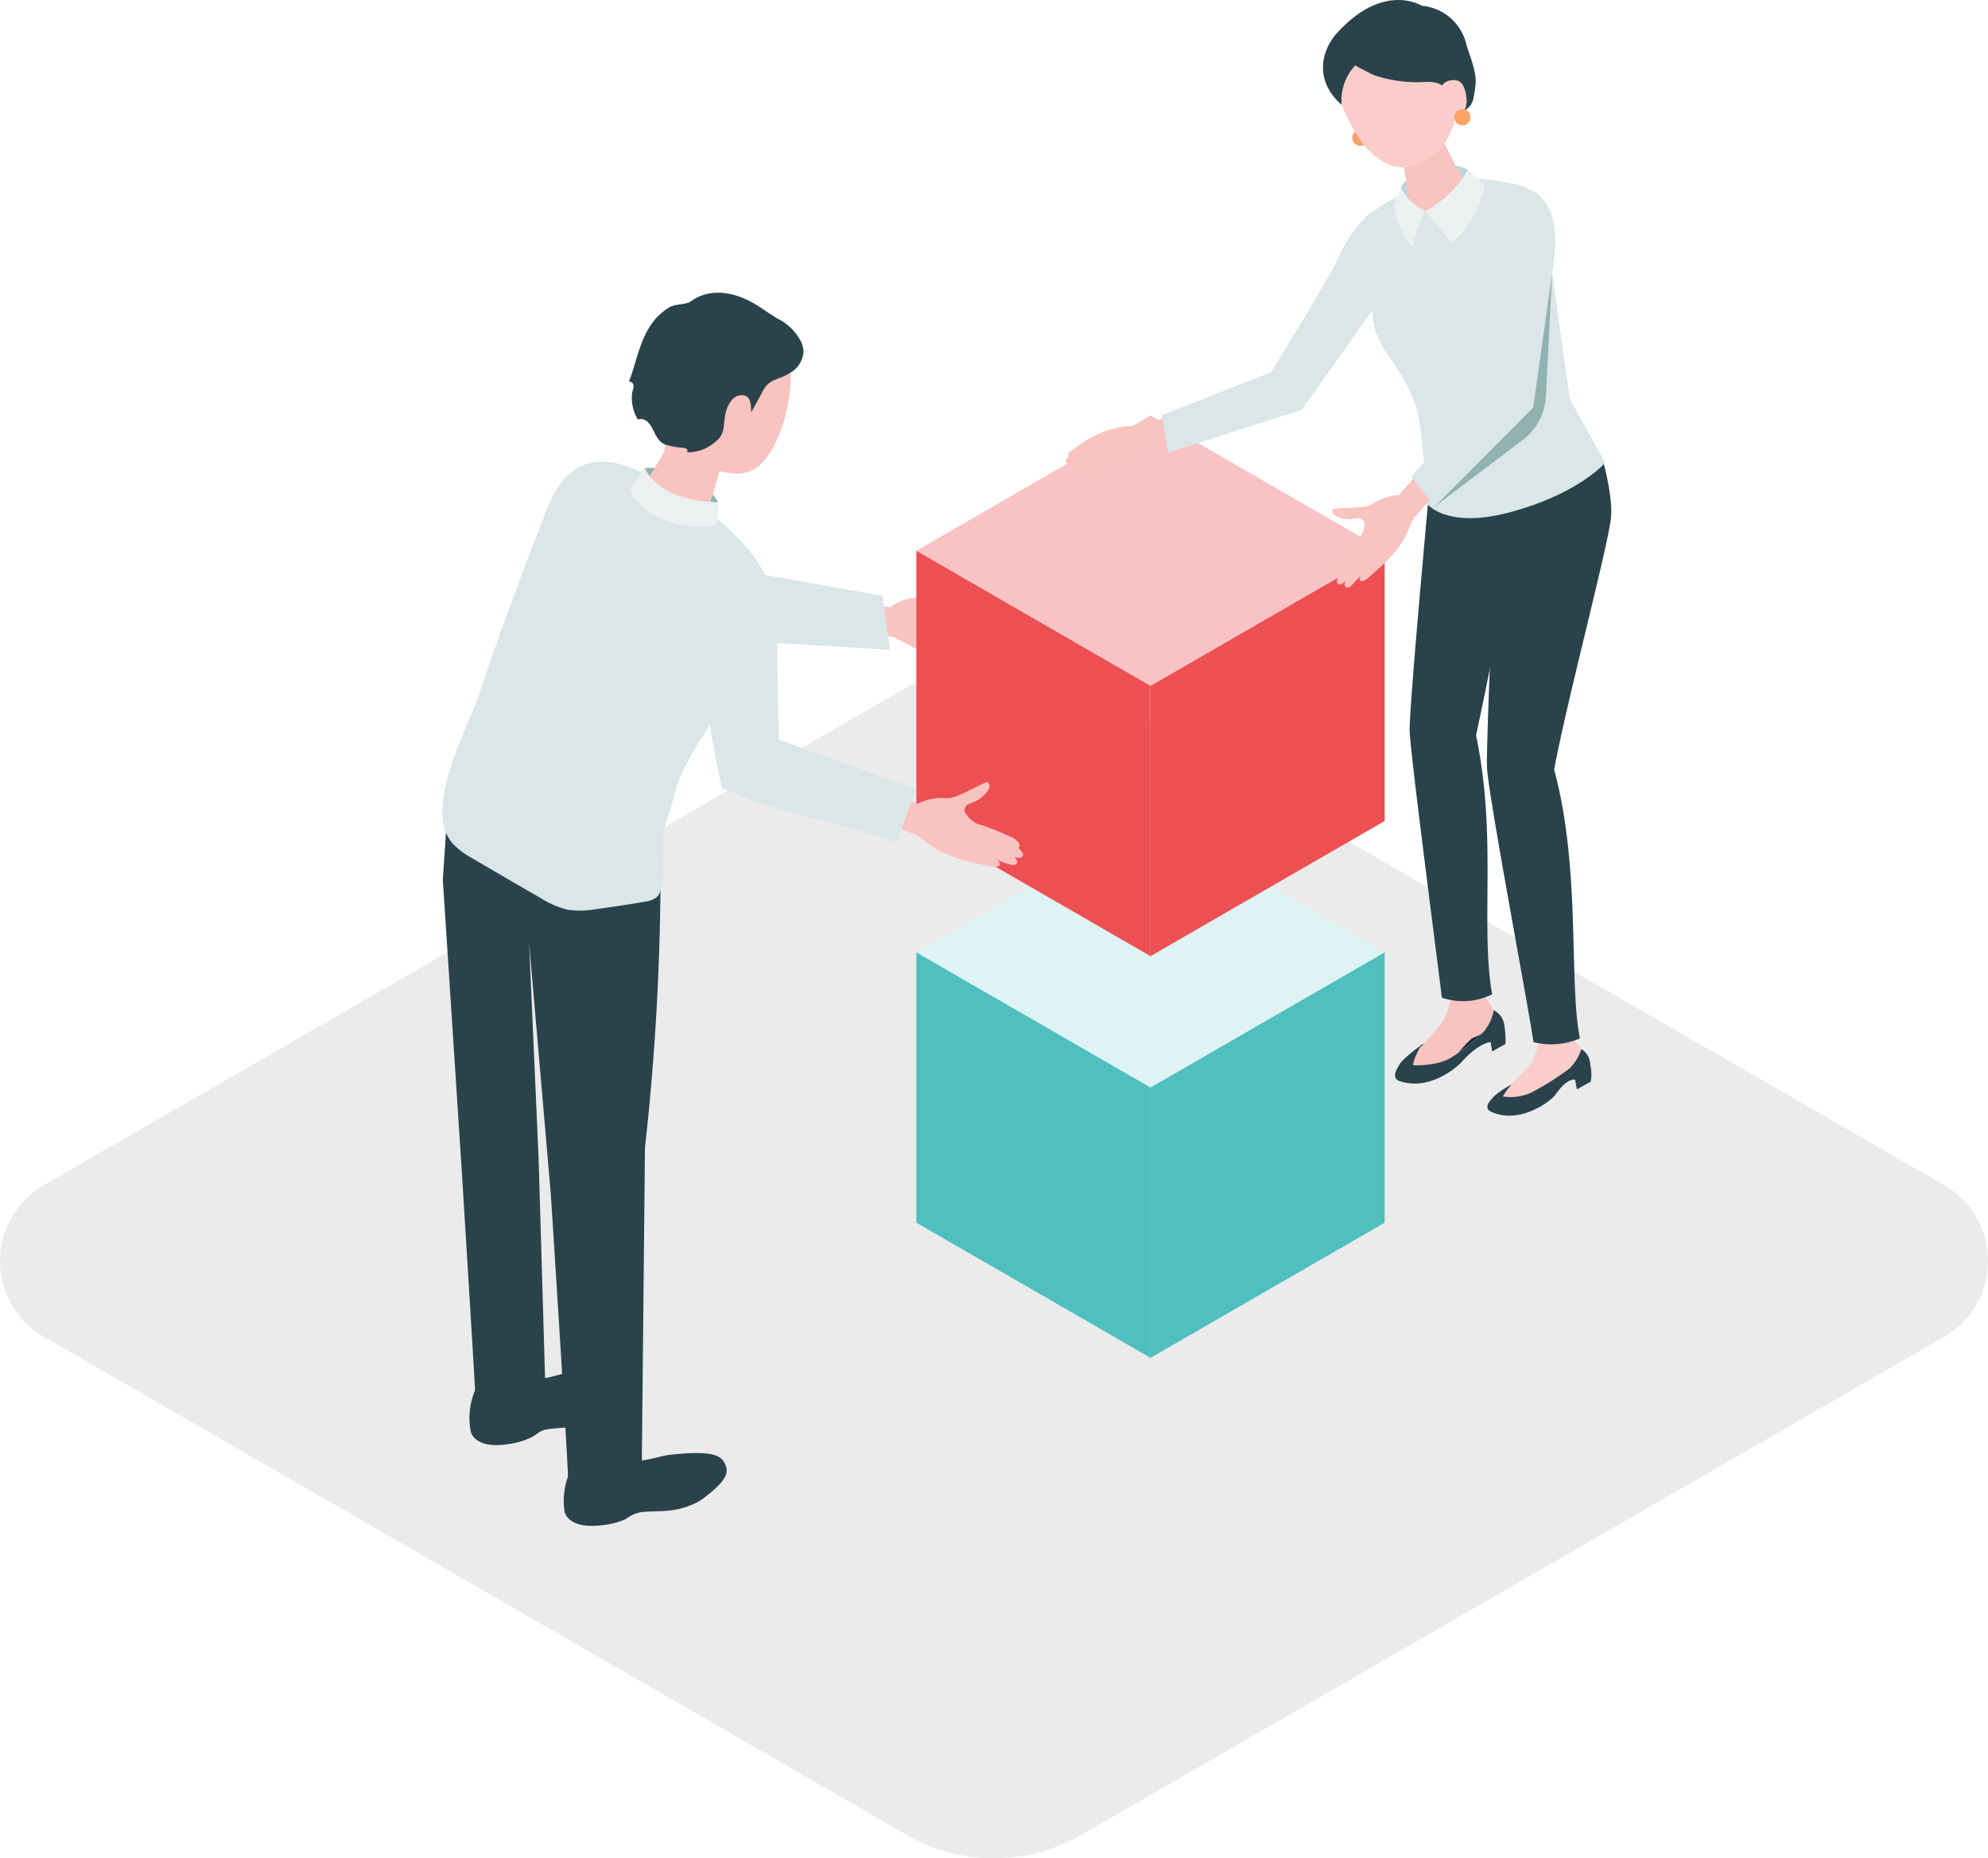 <svg xmlns="http://www.w3.org/2000/svg" width="286.2" height="267.57" viewBox="0 0 286.2 267.57">
  <defs>
    <style>
      .cls-1 {
        isolation: isolate;
      }

      .cls-2 {
        mix-blend-mode: multiply;
        opacity: 0.1;
      }

      .cls-3 {
        fill: #323232;
      }

      .cls-4 {
        fill: #f9c3c0;
      }

      .cls-5 {
        fill: #dae6e7;
      }

      .cls-6 {
        fill: #def3f3;
      }

      .cls-7 {
        fill: #4fbfc0;
      }

      .cls-8 {
        fill: #f9c3c5;
      }

      .cls-9 {
        fill: #ed5053;
      }

      .cls-10 {
        fill: #91b1b3;
      }

      .cls-11 {
        fill: #2a424b;
      }

      .cls-12 {
        fill: #ebf1f1;
      }

      .cls-13 {
        fill: #fca167;
      }

      .cls-14 {
        fill: #112c36;
      }

      .cls-15 {
        fill: #facdcb;
      }

      .cls-16 {
        fill: #bfd4d5;
      }
    </style>
  </defs>
  <g class="cls-1">
    <g id="レイヤー_2" data-name="レイヤー 2">
      <g id="文字">
        <g>
          <g class="cls-2">
            <path class="cls-3" d="M155.71,264.19l124.19-71.7a12.61,12.61,0,0,0,0-21.84L155.71,99a25.24,25.24,0,0,0-25.22,0L6.31,170.65a12.61,12.61,0,0,0,0,21.84l124.18,71.7A25.2,25.2,0,0,0,155.71,264.19Z"/>
          </g>
          <g>
            <g>
              <path class="cls-4" d="M125.09,91.14l3.48.58,2.92,1.5a20,20,0,0,0,4.89,1c1.56.08,2.73.16,3.11.16.58,0,1.22-.08,1.21-.5s-.69-.54-.69-.54,1.9.33,2.18.35.8,0,.84-.41-.54-.72-.54-.72c.78.13,1.11-.1,1.19-.42s-.81-.93-.81-.93.62-.49-.78-1.17a30.21,30.21,0,0,0-5.4-1.19,4.48,4.48,0,0,1-1.88-1.25,1,1,0,0,1,.08-1.13,12.91,12.91,0,0,1,1.14-.71c.52-.41,2.1-2,1.31-2.74a.31.31,0,0,0-.15-.08A.32.32,0,0,0,137,83a8.74,8.74,0,0,0-1.12.75c-.75.55-1.52,1.07-2.28,1.61l-.06,0a3.63,3.63,0,0,1-2,.72,7.14,7.14,0,0,0-3.41,1.37l-7.74-1.36-.19,5.44Z"/>
              <path class="cls-5" d="M85.18,67.27c3.29-.73,5.61.39,9.51,4.47,3.55,3.73,6.34,6.53,9.9,10.06l22.43,4,1.14,7.76-24.68-1.46S84.81,79.9,82.36,72.26A3.88,3.88,0,0,1,85.18,67.27Z"/>
              <g>
                <polygon class="cls-6" points="199.34 137.14 165.63 156.6 131.92 137.14 165.63 117.68 199.34 137.14"/>
                <polygon class="cls-7" points="165.63 156.6 199.34 137.14 199.34 176.06 165.63 195.52 165.63 156.6"/>
                <polygon class="cls-7" points="165.63 156.6 131.92 137.14 131.92 176.06 165.63 195.52 165.63 156.6"/>
              </g>
              <g>
                <polygon class="cls-8" points="199.34 79.3 165.63 98.76 131.92 79.3 165.63 59.84 199.34 79.3"/>
                <polygon class="cls-9" points="165.63 98.76 199.34 79.3 199.34 118.22 165.63 137.68 165.63 98.76"/>
                <polygon class="cls-9" points="165.63 98.76 131.92 79.3 131.92 118.22 165.63 137.68 165.63 98.76"/>
              </g>
              <g>
                <path class="cls-10" d="M92.83,67.39s7.46-.49,10.55,4.92c-.09,1.38-.21,3.27-.21,3.27a13.55,13.55,0,0,1-12.86-4.33C90.94,70.2,92.83,67.39,92.83,67.39Z"/>
                <g>
                  <path class="cls-11" d="M68.38,200.22a10.31,10.31,0,0,0-.61,5.9s.44,2.64,5.55,1.8a10.61,10.61,0,0,0,3.27-1c.79-.44,1.17-.95,2.12-1.1,1.4-.22,2.83-.21,4.23-.44a11.19,11.19,0,0,0,3.76-1.29,6.32,6.32,0,0,0,1-.65c3.23-2.7,3.71-3.94,2.7-5.4-.64-.94-2.12-1.53-7.79-.62-1.42.22-3.26,1.05-5.42,1.16a4.51,4.51,0,0,1-2.12-.37A5.57,5.57,0,0,0,71.8,198C70.05,198.32,68.7,199.25,68.38,200.22Z"/>
                  <path class="cls-11" d="M68.34,200.9c-.24-1.19,1.31-2.5,3.46-2.93s4.08.21,4.31,1.4-1.31,2.5-3.46,2.93S68.57,202.09,68.34,200.9Z"/>
                </g>
                <g>
                  <path class="cls-11" d="M82.14,211.74a10.22,10.22,0,0,0-.87,5.87s.33,2.66,5.47,2a10.58,10.58,0,0,0,3.31-.86,5.72,5.72,0,0,1,2.16-1c1.41-.16,2.84-.09,4.24-.25a11.55,11.55,0,0,0,3.82-1.13,6.42,6.42,0,0,0,1-.62c3.34-2.55,3.87-3.77,2.93-5.27-.6-1-2.06-1.62-7.76-1-1.43.17-3.3.91-5.47.93a4.5,4.5,0,0,1-2.1-.46,5.46,5.46,0,0,0-3.22-.38C83.89,209.91,82.5,210.78,82.14,211.74Z"/>
                  <path class="cls-11" d="M82.06,212.42c-.18-1.21,1.42-2.45,3.59-2.78s4.06.38,4.25,1.58-1.43,2.45-3.59,2.78S82.24,213.62,82.06,212.42Z"/>
                </g>
                <path class="cls-11" d="M94.27,121a2.22,2.22,0,0,1,.59.74,3,3,0,0,1,.23,1.4,362.89,362.89,0,0,1-2.24,42.14l-.47,47.24s-3.1,2.8-10.59.47c-.15-4.66-2.49-41-2.49-41l-3.13-36.25,1.37,31.09,1.1,37.42a12.51,12.51,0,0,1-10,.56c0-1.48-2.22-37.12-2.22-37.12l-2.67-41,.64-9.61a33.81,33.81,0,0,0,14.39,3.5C81.55,120.63,91.33,118.52,94.27,121Z"/>
                <path class="cls-5" d="M63.73,115.78c-.19,2.28.18,4.31,1.52,5.77a11.75,11.75,0,0,0,2.67,2c3.28,1.92,6.56,3.84,9.86,5.73A13.3,13.3,0,0,0,81.72,131a12.83,12.83,0,0,0,4.1-.09q3.53-.47,7-1.07a3.53,3.53,0,0,0,1.65-.59c1.64-1.32.74-7.25,1.05-9.28.23-1.5.89-2.86,1.24-4.3a24.22,24.22,0,0,1,1.69-4.94,60.37,60.37,0,0,1,6.26-9.73c2.92-3.95,6-8.9,6.31-14,.37-7.47-11-15.74-19.46-19.37-9.49-4.06-12.07,3.71-13.45,7.27C74.9,83.13,71.81,91.48,69,99.92,67.78,103.52,64.17,110.35,63.73,115.78Z"/>
                <path class="cls-4" d="M113.81,52.87c-.24-2.25-2-5.72-8.67-7.2s-9.58,2.94-11,8.76a11.12,11.12,0,0,0,1.26,8.81,2.06,2.06,0,0,1,0,2.2l-3.08,5.18c-.35,1.19,1.47,3,4.06,4s5,.9,5.32-.29l1.89-6.49c3.63.89,5.58.22,7.67-3.29A23,23,0,0,0,113.81,52.87Z"/>
                <path class="cls-12" d="M92.83,67.39s1.63,4.76,10.55,4.92l-.21,3.27s-8.51,1.77-12.52-4.89C91.37,69.4,92.83,67.39,92.83,67.39Z"/>
                <path class="cls-11" d="M108.14,59.37c.56-1,1.13-2,1.68-3.07,1-1.88,2.33-1.54,4-2.65a3.8,3.8,0,0,0,1.86-3,3.71,3.71,0,0,0-.35-1.43,7.47,7.47,0,0,0-3.29-3.29c-1.34-.76-2.5-1.7-3.85-2.43-2.74-1.49-6.11-2.06-8.77-.08-.56.42-2.16.35-2.92.76a8.31,8.31,0,0,0-2.69,2.45C92.11,49,91.59,52.21,90.54,55c.29-.14.62.16.66.48a2.31,2.31,0,0,1-.17.92,6,6,0,0,0,.79,4,1.43,1.43,0,0,1,1.41.35c1,.92,1.07,2.61,2.45,3.23a10.81,10.81,0,0,0,2.7.5.85.85,0,0,1,.5.19c.13.13.13.4,0,.46a6,6,0,0,0,3.88-1.32c1.4-1.08,1.38-1.76,1.53-3.3s.82-3.43,2.31-3.59S108.13,58.18,108.14,59.37Z"/>
                <path class="cls-4" d="M128.43,119l3.46,1.18,2.74,2a21,21,0,0,0,4.82,1.89c1.59.34,2.77.62,3.16.69.59.1,1.26.11,1.32-.32s-.61-.66-.61-.66,1.88.66,2.16.72.83.11.94-.28-.44-.83-.44-.83c.78.26,1.16.09,1.29-.23s-.67-1.08-.67-1.08.71-.41-.6-1.34a32.05,32.05,0,0,0-5.34-2.12,4.72,4.72,0,0,1-1.71-1.58,1,1,0,0,1,.27-1.14,11.31,11.31,0,0,1,1.29-.54c.6-.34,2.48-1.71,1.79-2.59a.26.26,0,0,0-.14-.11.34.34,0,0,0-.2,0,11.22,11.22,0,0,0-1.27.58c-.86.44-1.74.85-2.6,1.27l-.07,0a3.88,3.88,0,0,1-2.2.4,7.51,7.51,0,0,0-3.73.83l-7.69-2.68-1.09,5.53Z"/>
                <path class="cls-5" d="M107.93,81.74c3,1.8,3.94,4.29,3.95,10.15,0,5.34.12,9.43.27,14.63l19.68,7.1-2.7,7.67s-7-2.37-15.42-4.34a71.36,71.36,0,0,1-9.77-3.46s-5.31-22.52-1.7-30A4,4,0,0,1,107.93,81.74Z"/>
              </g>
            </g>
            <g>
              <path class="cls-4" d="M164.27,61.3s-1.42.05-2,.1a13.36,13.36,0,0,0-1.91.32A13.6,13.6,0,0,0,157.07,63l-.19.1a28.71,28.71,0,0,0-2.52,1.72c-.21.15-.59.3-.58.64,0,0,.05.31.08.28s-.48.36-.41.67.25.45.68.39a.64.64,0,0,0-.27.53c0,.3.34.35.49.36s1.2-.16,1.2-.16-.36.13-.36.37c0,1.29,3-.13,3.4-.4a4.79,4.79,0,0,1,.81-.48,4.16,4.16,0,0,1,1.32-.16,7.76,7.76,0,0,0,2.86-.7c.84-.39,1.25-1.17,2.12-1.48l3.45-1L168,60.07Z"/>
              <path class="cls-5" d="M197,30.92a3.25,3.25,0,0,1,5.28,1.5c.64,2.25.4,4.56-2.05,8.52L187.41,59l-19.26,6.17-.89-5.39L183,53.6s8.29-13.47,9.44-16A19.66,19.66,0,0,1,197,30.92Z"/>
            </g>
            <path class="cls-13" d="M196.94,19.48a1.16,1.16,0,1,1-1.46-.74A1.16,1.16,0,0,1,196.94,19.48Z"/>
            <path class="cls-14" d="M213.66,148.49a7,7,0,0,0,1.4-3,2,2,0,0,0-1.77.5c-2.43,2.29-3.9,3-4.66,3.15a13.77,13.77,0,0,0-4.06,1.35s-1.23,2.21-1.11,2.86c.75.05,3.82,0,5.53-1.16A23.66,23.66,0,0,0,213.66,148.49Z"/>
            <path class="cls-4" d="M213.12,142.41l.26.51c.53,1,1.45,1.78,1.66,2.89a2.65,2.65,0,0,1-1.21,2.93,13,13,0,0,0-2,.84,24.23,24.23,0,0,0-2.65,2.95,5.81,5.81,0,0,1-4.16,2c-1.29,0-1.48-.11-2.18-.89-.87-1,.89-2.25,1.72-2.93a39.08,39.08,0,0,0,3-3.41,7.69,7.69,0,0,0,1-2.27l.45-1.76Z"/>
            <path class="cls-11" d="M204.57,150.53s-1.23,2.21-1.11,2.86c.75.05,3.82,0,5.53-1.16a23.66,23.66,0,0,0,4.67-3.74,7,7,0,0,0,1.4-3,2.75,2.75,0,0,1,1.52,2.17,15.18,15.18,0,0,1,.16,2.65l-1.92,1.1-.22-1.36s-1.66.06-4.14,2.83c-.79.88-4.67,4.21-8.94,2.8-1.38-.46-.33-2,.23-2.8A21.63,21.63,0,0,1,204.57,150.53Z"/>
            <path class="cls-15" d="M226.23,148.83l.26.5c.51,1,1.44,1.77,1.61,2.86.21,1.32,0,2.53-1.18,2.95-.51.18-1.64.12-2.13.35-1,.48-3.11,3.16-3.11,3.16a5.66,5.66,0,0,1-4.1,1.84c-1.36-.05-1.92-.12-2.62-.89-.88-1,1-2.18,1.92-2.84a37.11,37.11,0,0,0,3.2-3.28,6.93,6.93,0,0,0,1.12-2.2l.55-1.7Z"/>
            <path class="cls-11" d="M217.6,156.17a9.4,9.4,0,0,0-1.24,1.71,7,7,0,0,0,4.69-.88,37.78,37.78,0,0,0,4.95-3.19,6.94,6.94,0,0,0,1.66-2.75,2.71,2.71,0,0,1,1.28,2.27,5.89,5.89,0,0,1,.07,2.42l-2,1.11-.25-1.39s-1.06-.38-2.8,2.11c-.67,1-5.17,4.36-9.21,2.54-1.31-.58-.26-1.61.37-2.29A12.65,12.65,0,0,1,217.6,156.17Z"/>
            <path class="cls-11" d="M206.36,64s-3.54,37.86-3.42,41.27,4.07,33.68,4.64,38.39a9.45,9.45,0,0,0,7.23-.48c-1.72-9.91.74-22.79-2.31-37.29.58-2.78,3.73-17.25,4.13-22.78.69-6.43,1.2-13.19,1.2-13.19L214,64.65Z"/>
            <path class="cls-11" d="M215.71,66.88s-1.79,39.8-1.64,43.6,5.94,34.34,6.7,39.58a10.41,10.41,0,0,0,6.68-.54c-1.62-7.93.16-24.51-3.71-38.68,1.59-8.82,7.43-30.93,8.14-35.92.46-3-1.11-8.6-1.11-8.6Z"/>
            <path class="cls-5" d="M231.08,66.64,226,57.45l-3.68-26.19A5.08,5.08,0,0,0,218,26.48c-6.15-1.09-11.86-2.15-21.22,4.58-1.29.93.26,6.86.8,8.68,0,0-.21,6.18.36,7.73,1.6,4.38,3.59,4.85,5.76,10.68,1.37,3.69,1.57,14.2,1.57,14.2s2.61,3.88,11.88,1.47C227.21,71.19,231.08,66.64,231.08,66.64Z"/>
            <path class="cls-16" d="M201.65,27c.92-2,6.2-4.46,9.68-2.55a15.93,15.93,0,0,0,1.19,2.06l-4.2,3.25-5.34.94A28.83,28.83,0,0,1,201.65,27Z"/>
            <path class="cls-4" d="M204.37,19.63c1.95-.62,3.33.16,3.63,1.11l3,6.05c.25,1.13-1.34,2.62-3.56,3.31s-4.23.35-4.49-.78l-1.13-7C201.59,21.37,202.42,20.24,204.37,19.63Z"/>
            <path class="cls-15" d="M198.64,2.85c5.79-2.23,9.08,1.48,11.15,6.74.81,6.77-1,10.73-3,12.31-2.49,1.93-5.71,4-10-.52A22.47,22.47,0,0,1,192,10.63C191.83,8.51,192.85,5.07,198.64,2.85Z"/>
            <path class="cls-11" d="M195.12,9.41c0,.05,2.47,1.34,2.62,1.39a19.45,19.45,0,0,0,7.46,1,5.5,5.5,0,0,1,1.62.14,4.23,4.23,0,0,1,1.15.56,7.2,7.2,0,0,1,2.65,3.5,2.51,2.51,0,0,0,1.44-1.57,15.53,15.53,0,0,0,.37-2.35c.14-1.81-.8-3.9-1.32-5.65a7.24,7.24,0,0,0-6.42-5.6s-5.44-3.5-12.18,3.9c-2.23,2.43-3.42,6.82.64,10.36A7.32,7.32,0,0,1,195.12,9.41Z"/>
            <path class="cls-15" d="M207.57,14s-.67-2,1.11-2.4c1.52-.35,2.18.54,2.41,2.33a3,3,0,0,1-1.83,3.37C208.23,17.65,207.57,14,207.57,14Z"/>
            <path class="cls-12" d="M205.19,30.38s2,2.37,3.78,4.56c2.34-2,3.72-4,4.81-8.24-1-.81-2.45-2.28-2.45-2.28A15.19,15.19,0,0,1,205.19,30.38Z"/>
            <path class="cls-12" d="M205.19,30.38A7.54,7.54,0,0,1,201.65,27s-.59,1.7-1,2.59a10.9,10.9,0,0,0,2.69,5.92,24.56,24.56,0,0,1,1.8-5.1"/>
            <path class="cls-13" d="M211.63,16.53a1.16,1.16,0,0,1-2.21.72,1.18,1.18,0,0,1,.75-1.47A1.16,1.16,0,0,1,211.63,16.53Z"/>
            <path class="cls-4" d="M205.73,72.15l-2.24,2.51-1.28,2.86a18.76,18.76,0,0,1-3,3.69c-1.11,1-1.94,1.75-2.22,2s-.95.66-1.2.34.2-.81.2-.81-1.22,1.38-1.41,1.56-.61.46-.88.2,0-.87,0-.87c-.5.57-.88.6-1.13.4s.05-1.17.05-1.17-.76,0-.12-1.34a29.11,29.11,0,0,1,3.31-4.11,4.35,4.35,0,0,0,.65-2,.94.94,0,0,0-.73-.79,11.16,11.16,0,0,0-1.28.15c-.63,0-2.76-.25-2.61-1.26a.29.29,0,0,1,.07-.16.44.44,0,0,1,.17-.07,9.08,9.08,0,0,1,1.28-.11c.88,0,1.77-.11,2.66-.16H196a3.63,3.63,0,0,0,2-.69,6.88,6.88,0,0,1,3.36-1l5-5.62,3.37,3.93Z"/>
            <path class="cls-10" d="M223.46,39.21l-.91,17.85a8.41,8.41,0,0,1-3.33,6.29L206.46,73l12.28-16.11Z"/>
            <path class="cls-5" d="M216.33,29.35a3.25,3.25,0,0,1,5.38-1.1c1.6,1.7,2.46,3.86,2.11,8.5l-3.09,21.94L206.48,73l-3.28-4.38,11.17-12.74s1.15-15.77,1-18.56A19.6,19.6,0,0,1,216.33,29.35Z"/>
          </g>
        </g>
      </g>
    </g>
  </g>
</svg>
